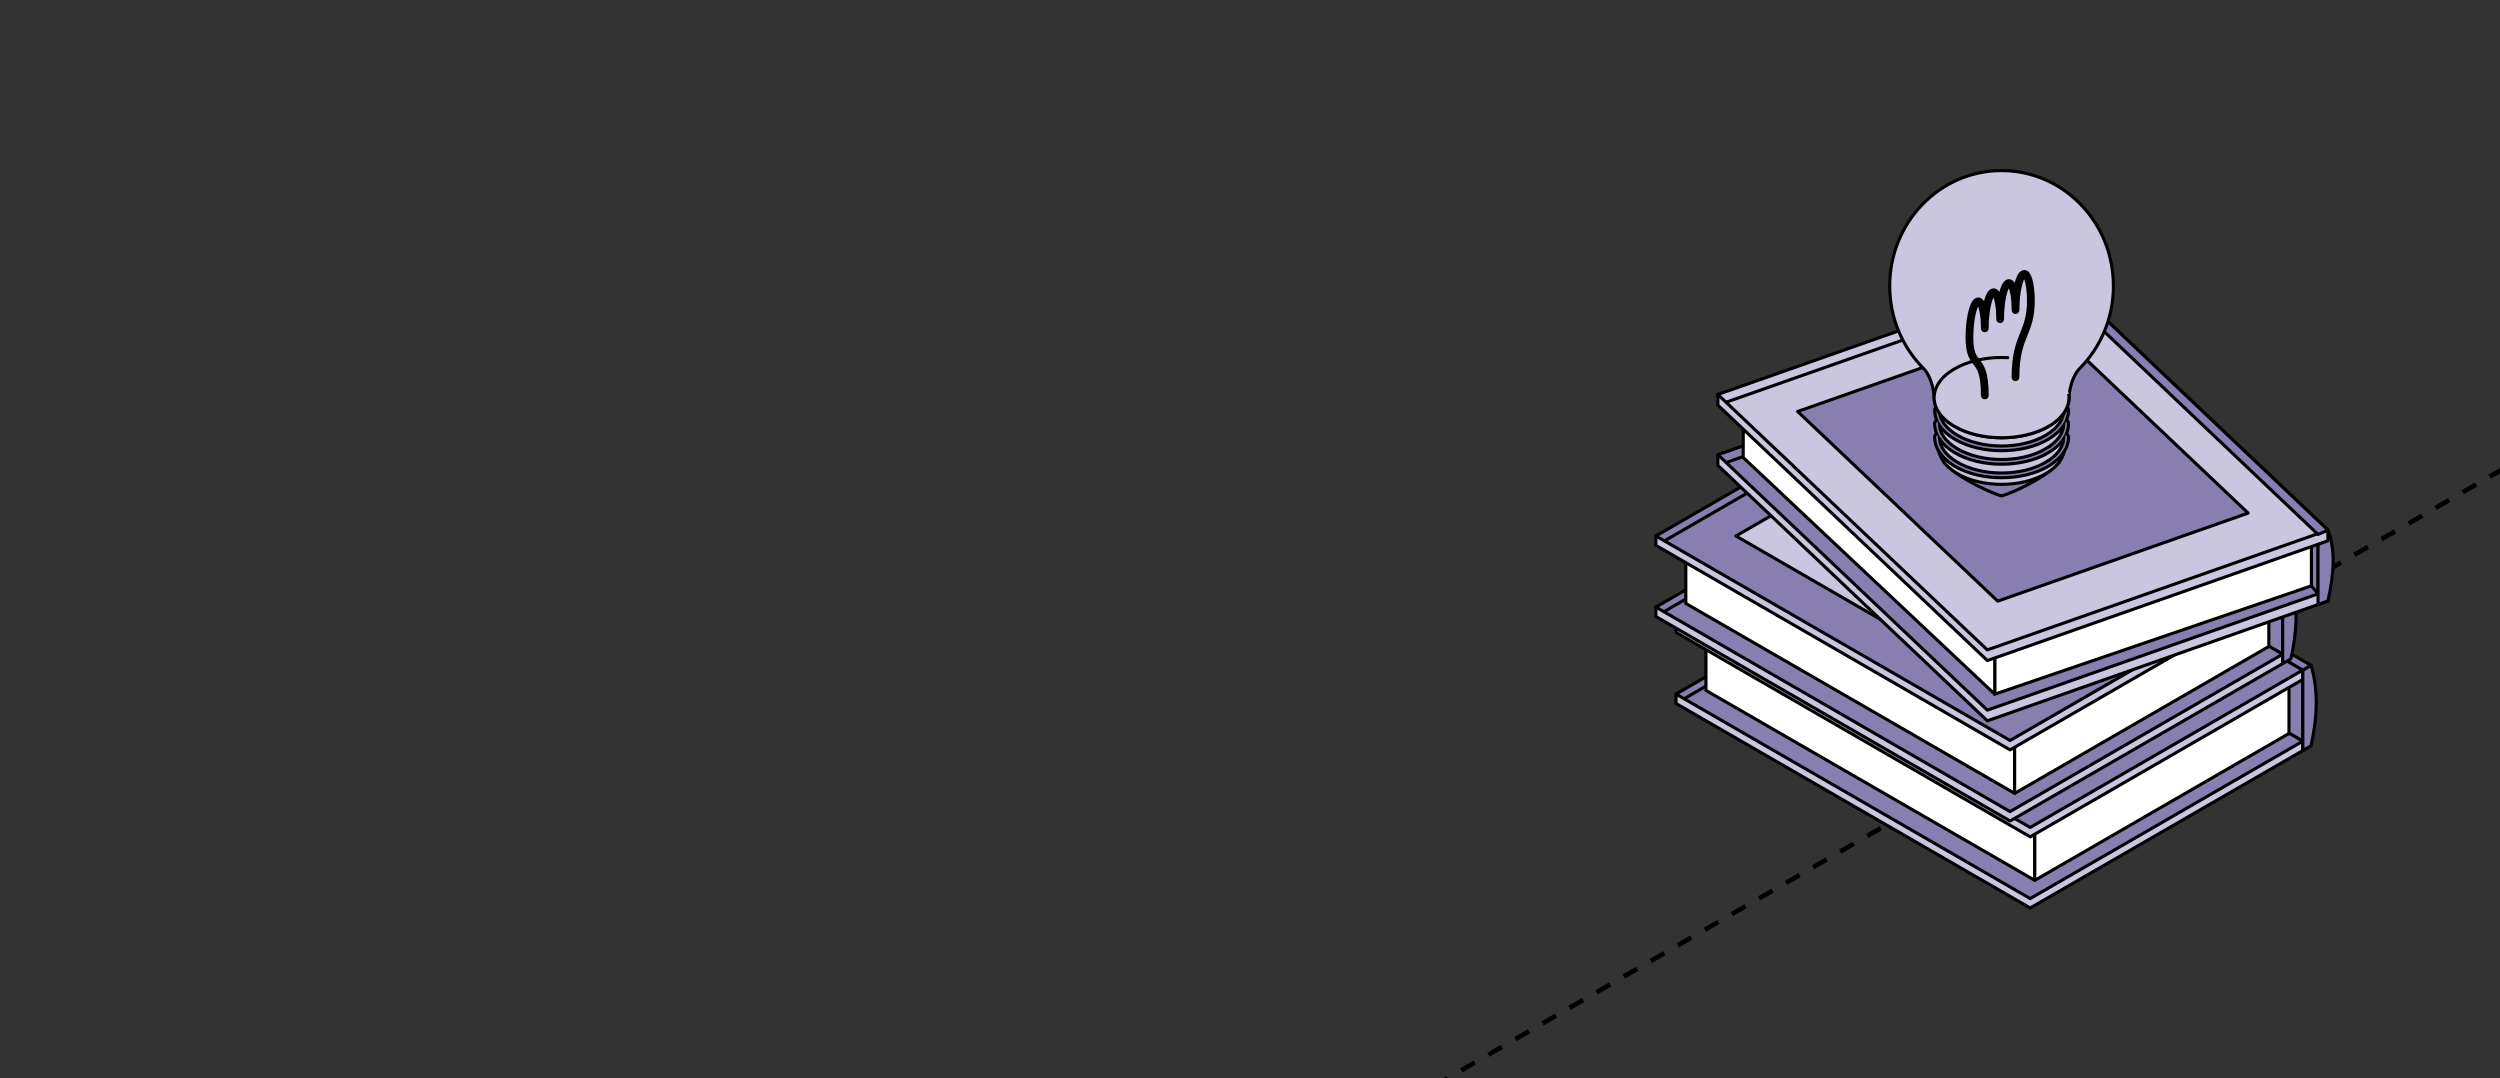 <?xml version="1.0" encoding="UTF-8"?> <svg xmlns="http://www.w3.org/2000/svg" width="320" height="138" viewBox="0 0 320 138" fill="none"><rect x="0" y="0" width="320" height="138" fill="#333333" stroke="none"/><g clip-path="url(#clip0_5674_7808)"><path d="M1006.33 -335.957L-235.294 380.812" stroke="black" stroke-width="0.6" stroke-linejoin="round" stroke-dasharray="2 2"></path><g clip-path="url(#clip1_5674_7808)"><path d="M289.566 85.764H294.763V94.867H289.566V85.764Z" fill="#887FB0" stroke="black" stroke-width="0.4" stroke-miterlimit="10" stroke-linecap="round" stroke-linejoin="round"></path><path d="M294.763 96.074L259.865 116.222L214.531 90.049V88.842L249.429 69.901L294.763 94.868V96.074Z" fill="#CBC6E0" stroke="black" stroke-width="0.4" stroke-miterlimit="10" stroke-linecap="round" stroke-linejoin="round"></path><path d="M294.763 94.868L259.865 115.017L214.531 88.842L249.429 68.694L294.763 94.868Z" fill="#887FB0" stroke="black" stroke-width="0.4" stroke-miterlimit="10" stroke-linecap="round" stroke-linejoin="round"></path><path d="M215.582 89.429L218.263 87.881" stroke="black" stroke-width="0.4" stroke-miterlimit="10" stroke-linecap="round" stroke-linejoin="round"></path><path d="M218.363 88.375L260.452 112.685L260.454 103.849L218.363 79.54V88.375Z" fill="white" stroke="black" stroke-width="0.4" stroke-miterlimit="10" stroke-linecap="round" stroke-linejoin="round"></path><path d="M260.453 112.684L292.991 93.882V84.79L260.453 103.594V112.684Z" fill="white" stroke="black" stroke-width="0.4" stroke-miterlimit="10" stroke-linecap="round" stroke-linejoin="round"></path><path d="M294.763 86.969L259.865 107.118L214.531 80.943V79.738L249.429 60.795L294.763 85.764V86.969Z" fill="#CBC6E0" stroke="black" stroke-width="0.4" stroke-miterlimit="10" stroke-linecap="round" stroke-linejoin="round"></path><path d="M294.763 85.764L259.865 105.912L214.531 79.739L249.429 59.589L294.763 85.764Z" fill="#887FB0" stroke="black" stroke-width="0.4" stroke-miterlimit="10" stroke-linecap="round" stroke-linejoin="round"></path><path d="M284.518 85.764L249.43 65.505L224.777 79.739L259.866 99.998L284.518 85.764Z" fill="#887FB0" stroke="black" stroke-width="0.4" stroke-miterlimit="10" stroke-linecap="round" stroke-linejoin="round"></path><path d="M295.806 95.471L294.762 96.075V85.764L295.806 85.161C296.666 87.916 296.741 91.295 295.806 95.471Z" fill="#887FB0" stroke="black" stroke-width="0.4" stroke-miterlimit="10" stroke-linecap="round" stroke-linejoin="round"></path><path d="M249.43 59.589L294.764 85.764L295.808 85.161L250.474 58.986L249.43 59.589Z" fill="#887FB0" stroke="black" stroke-width="0.4" stroke-miterlimit="10" stroke-linecap="round" stroke-linejoin="round"></path><path d="M286.988 74.631H292.185V83.737H286.988V74.631Z" fill="#887FB0" stroke="black" stroke-width="0.4" stroke-miterlimit="10" stroke-linecap="round" stroke-linejoin="round"></path><path d="M292.183 84.942L257.287 105.09L211.953 78.917V77.71L246.849 58.767L292.183 83.736V84.942Z" fill="#CBC6E0" stroke="black" stroke-width="0.4" stroke-miterlimit="10" stroke-linecap="round" stroke-linejoin="round"></path><path d="M292.183 83.735L257.287 103.883L211.953 77.71L246.849 57.562L292.183 83.735Z" fill="#887FB0" stroke="black" stroke-width="0.4" stroke-miterlimit="10" stroke-linecap="round" stroke-linejoin="round"></path><path d="M212.988 78.291L215.646 76.756" stroke="black" stroke-width="0.4" stroke-miterlimit="10" stroke-linecap="round" stroke-linejoin="round"></path><path d="M215.785 77.243L257.876 101.552V92.717L215.785 68.407V77.243Z" fill="white" stroke="black" stroke-width="0.4" stroke-miterlimit="10" stroke-linecap="round" stroke-linejoin="round"></path><path d="M257.875 101.552L290.411 82.748V73.656L257.875 92.46V101.552Z" fill="white" stroke="black" stroke-width="0.4" stroke-miterlimit="10" stroke-linecap="round" stroke-linejoin="round"></path><path d="M292.183 75.837L257.287 95.986L211.953 69.811V68.606L246.849 49.663L292.183 74.632V75.837Z" fill="#CBC6E0" stroke="black" stroke-width="0.4" stroke-miterlimit="10" stroke-linecap="round" stroke-linejoin="round"></path><path d="M292.183 74.632L257.287 94.78L211.953 68.606L246.849 48.457L292.183 74.632Z" fill="#887FB0" stroke="black" stroke-width="0.4" stroke-miterlimit="10" stroke-linecap="round" stroke-linejoin="round"></path><path d="M213.086 69.21L223.499 63.198" stroke="black" stroke-width="0.4" stroke-miterlimit="10" stroke-linecap="round" stroke-linejoin="round"></path><path d="M281.94 74.63L246.852 54.371L222.199 68.606L257.287 88.863L281.94 74.63Z" fill="#CBC6E0" stroke="black" stroke-width="0.4" stroke-miterlimit="10" stroke-linecap="round" stroke-linejoin="round"></path><path d="M293.228 84.339L292.184 84.942V74.632L293.228 74.029C294.09 76.783 294.165 80.161 293.228 84.339Z" fill="#887FB0" stroke="black" stroke-width="0.4" stroke-miterlimit="10" stroke-linecap="round" stroke-linejoin="round"></path><path d="M246.848 48.457L292.181 74.632L293.226 74.028L247.892 47.853L246.848 48.457Z" fill="#887FB0" stroke="black" stroke-width="0.4" stroke-miterlimit="10" stroke-linecap="round" stroke-linejoin="round"></path><path d="M254.379 92.266L297.97 76.935V75.567L263.478 44.239L219.887 58.203V59.571L254.379 92.266Z" fill="#CBC6E0" stroke="black" stroke-width="0.4" stroke-miterlimit="10" stroke-linecap="round" stroke-linejoin="round"></path><path d="M254.379 90.897L297.97 75.567L263.478 42.873L219.887 58.203L254.379 90.897Z" fill="#887FB0" stroke="black" stroke-width="0.4" stroke-miterlimit="10" stroke-linecap="round" stroke-linejoin="round"></path><path d="M222.956 58.502L221.012 59.186" stroke="black" stroke-width="0.4" stroke-miterlimit="10" stroke-linecap="round" stroke-linejoin="round"></path><path d="M295.859 69.201H296.706V76.011L295.859 74.987V69.201Z" fill="#887FB0" stroke="black" stroke-width="0.4" stroke-miterlimit="10" stroke-linecap="round" stroke-linejoin="round"></path><path d="M255.324 88.856L295.86 74.987V66.103L255.324 79.492V88.856Z" fill="white" stroke="black" stroke-width="0.4" stroke-miterlimit="10" stroke-linecap="round" stroke-linejoin="round"></path><path d="M223.129 58.564L255.325 88.855V79.491L223.157 49.356L223.129 58.564Z" fill="white" stroke="black" stroke-width="0.4" stroke-miterlimit="10" stroke-linecap="round" stroke-linejoin="round"></path><path d="M296.707 77.378L297.969 76.921C298.806 73.37 298.927 70.272 297.969 67.853L296.707 68.41V77.378Z" fill="#887FB0" stroke="black" stroke-width="0.4" stroke-miterlimit="10" stroke-linecap="round" stroke-linejoin="round"></path><path d="M254.379 84.553L297.97 69.222V67.854L263.478 36.526L219.887 50.49V51.857L254.379 84.553Z" fill="#CBC6E0" stroke="black" stroke-width="0.4" stroke-miterlimit="10" stroke-linecap="round" stroke-linejoin="round"></path><path d="M219.883 50.492L254.375 83.188L296.623 68.332L297.973 67.853L263.481 35.157L262.152 35.626L219.883 50.492Z" fill="#CBC6E0" stroke="black" stroke-width="0.4" stroke-miterlimit="10" stroke-linecap="round" stroke-linejoin="round"></path><path d="M263.059 36.669L262.185 36.977L220.98 51.469" stroke="black" stroke-width="0.4" stroke-miterlimit="10" stroke-linecap="round" stroke-linejoin="round"></path><path d="M287.76 65.675L262.149 41.398L230.098 52.671L255.707 76.946L287.76 65.675Z" fill="#887FB0" stroke="black" stroke-width="0.4" stroke-miterlimit="10" stroke-linecap="round" stroke-linejoin="round"></path><path d="M262.152 35.626L296.624 68.332L296.71 68.409L297.974 67.853L263.481 35.157L262.152 35.626Z" fill="#887FB0" stroke="black" stroke-width="0.4" stroke-miterlimit="10" stroke-linecap="round" stroke-linejoin="round"></path><path d="M249.031 59.408C250.989 61.426 255.207 63.224 256.201 63.481C257.194 63.227 261.413 61.428 263.37 59.408C258.882 59.132 253.522 59.132 249.031 59.408Z" fill="#887FB0" stroke="black" stroke-width="0.4" stroke-miterlimit="10" stroke-linecap="round"></path><path d="M248.119 51.098V57.187C248.119 58.419 248.909 59.649 250.485 60.589C253.642 62.467 258.757 62.467 261.914 60.589C263.493 59.649 264.282 58.419 264.279 57.187V51.098H248.117H248.119Z" fill="#CBC6E0" stroke="black" stroke-width="0.4" stroke-miterlimit="10" stroke-linecap="round"></path><path d="M264.764 54.196C264.764 54.035 264.655 53.869 264.507 53.78C264.684 53.357 264.775 52.917 264.775 52.468C264.764 52.234 264.535 51.984 264.292 51.984C264.049 51.984 264.292 52.468 264.292 52.468H264.181C264.181 53.67 263.373 54.811 261.906 55.686C258.762 57.557 253.645 57.557 250.502 55.686C249.034 54.814 248.227 53.67 248.227 52.468H248.102C248.102 52.468 248.343 51.984 248.102 51.984C247.862 51.984 247.633 52.234 247.633 52.468C247.633 52.915 247.724 53.352 247.898 53.773C247.746 53.86 247.633 54.033 247.633 54.196C247.633 54.643 247.724 55.08 247.898 55.501C247.746 55.59 247.633 55.761 247.633 55.924C247.633 57.355 248.547 58.686 250.205 59.673C253.514 61.642 258.896 61.642 262.203 59.673C263.861 58.686 264.775 57.353 264.775 55.924C264.764 55.763 264.655 55.597 264.507 55.508C264.684 55.085 264.775 54.645 264.764 54.196ZM261.906 59.142C258.762 61.013 253.645 61.013 250.502 59.142C249.125 58.321 248.329 57.264 248.236 56.144C248.672 56.815 249.334 57.428 250.203 57.945C253.512 59.913 258.894 59.913 262.201 57.945C263.069 57.428 263.732 56.815 264.167 56.144C264.074 57.264 263.278 58.321 261.901 59.142H261.906ZM261.906 57.414C258.762 59.285 253.645 59.285 250.502 57.414C249.125 56.593 248.329 55.536 248.236 54.416C248.672 55.087 249.334 55.7 250.203 56.217C253.512 58.185 258.894 58.185 262.201 56.217C263.069 55.7 263.732 55.087 264.167 54.416C264.076 55.536 263.28 56.595 261.901 57.414H261.906Z" fill="#887FB0" stroke="black" stroke-width="0.4" stroke-miterlimit="10" stroke-linecap="round"></path><path d="M270.515 36.596C270.515 28.445 264.105 21.836 256.199 21.836C248.292 21.836 241.883 28.445 241.883 36.596C241.883 40.742 243.543 44.485 246.213 47.165C247.299 48.29 247.569 50.324 247.569 50.897C247.569 52.211 248.413 53.527 250.098 54.531C253.468 56.537 258.934 56.537 262.304 54.531C263.99 53.527 264.833 52.213 264.833 50.897C264.833 50.326 265.103 48.292 266.201 47.16C268.859 44.485 270.52 40.742 270.52 36.596H270.515Z" fill="#CBC6E0" stroke="black" stroke-width="0.4" stroke-miterlimit="10" stroke-linecap="round"></path><path d="M264.793 50.429C265.016 51.895 264.186 53.406 262.301 54.528C258.931 56.534 253.467 56.534 250.094 54.528C248.189 53.394 247.361 51.862 247.609 50.381" fill="#CBC6E0"></path><path d="M264.793 50.429C265.016 51.895 264.186 53.406 262.301 54.528C258.931 56.534 253.467 56.534 250.094 54.528C248.189 53.394 247.361 51.862 247.609 50.381" stroke="black" stroke-width="0.4" stroke-miterlimit="10" stroke-linecap="round"></path><path d="M247.609 50.381C247.801 49.243 248.629 48.135 250.094 47.263C253.464 45.257 258.928 45.257 262.301 47.263C263.786 48.147 264.617 49.274 264.793 50.429" fill="#CBC6E0"></path><path d="M247.609 50.381C247.801 49.243 248.629 48.135 250.094 47.263C253.464 45.257 258.928 45.257 262.301 47.263C263.786 48.147 264.617 49.274 264.793 50.429" stroke="black" stroke-width="0.4" stroke-miterlimit="10" stroke-linecap="round" stroke-dasharray="11.27 13.52"></path><path d="M259.4 34.844C259.216 34.734 259.012 34.737 258.824 34.849C258.429 35.085 258.135 35.852 257.946 36.829C257.819 36.439 257.651 36.144 257.434 36.016C257.25 35.906 257.046 35.908 256.858 36.02C256.463 36.257 256.168 37.023 255.98 38.001C255.853 37.61 255.685 37.316 255.467 37.187C255.284 37.077 255.079 37.08 254.891 37.192C254.497 37.428 254.202 38.195 254.013 39.172C253.886 38.782 253.719 38.487 253.501 38.359C253.317 38.249 253.113 38.251 252.925 38.363C252.181 38.805 251.793 41.127 251.793 43.192C251.793 45.257 252.278 45.916 252.748 46.517C253.245 47.153 253.757 47.808 253.757 50.614C253.757 50.784 253.891 50.92 254.054 50.92C254.218 50.92 254.351 50.782 254.351 50.614C254.351 47.59 253.746 46.816 253.211 46.131C252.768 45.565 252.387 45.079 252.387 43.192C252.387 40.851 252.866 39.126 253.215 38.901C253.408 39.032 253.757 40.068 253.757 42.023C253.757 42.191 253.891 42.329 254.054 42.329C254.218 42.329 254.351 42.191 254.351 42.023C254.351 39.682 254.832 37.956 255.179 37.732C255.372 37.863 255.721 38.899 255.721 40.854C255.721 41.024 255.855 41.16 256.018 41.16C256.182 41.16 256.316 41.022 256.316 40.854C256.316 38.513 256.794 36.787 257.143 36.563C257.336 36.694 257.688 37.73 257.688 39.684C257.688 39.855 257.822 39.991 257.985 39.991C258.148 39.991 258.282 39.853 258.282 39.684C258.282 37.344 258.761 35.618 259.11 35.394C259.303 35.525 259.652 36.56 259.652 38.515C259.652 40.47 259.228 41.516 258.779 42.636C258.266 43.912 257.685 45.359 257.685 48.278C257.685 48.449 257.819 48.584 257.983 48.584C258.146 48.584 258.28 48.446 258.28 48.278C258.28 45.483 258.813 44.155 259.328 42.869C259.799 41.691 260.246 40.578 260.246 38.515C260.246 36.991 260.022 35.228 259.391 34.851L259.4 34.844Z" fill="black" stroke="black" stroke-width="0.4" stroke-miterlimit="10" stroke-linecap="round"></path></g></g><defs><clipPath id="clip0_5674_7808"><rect width="320" height="138" rx="8" fill="white"></rect></clipPath><clipPath id="clip1_5674_7808"><rect width="89" height="98" fill="white" transform="translate(211 20)"></rect></clipPath></defs></svg> 